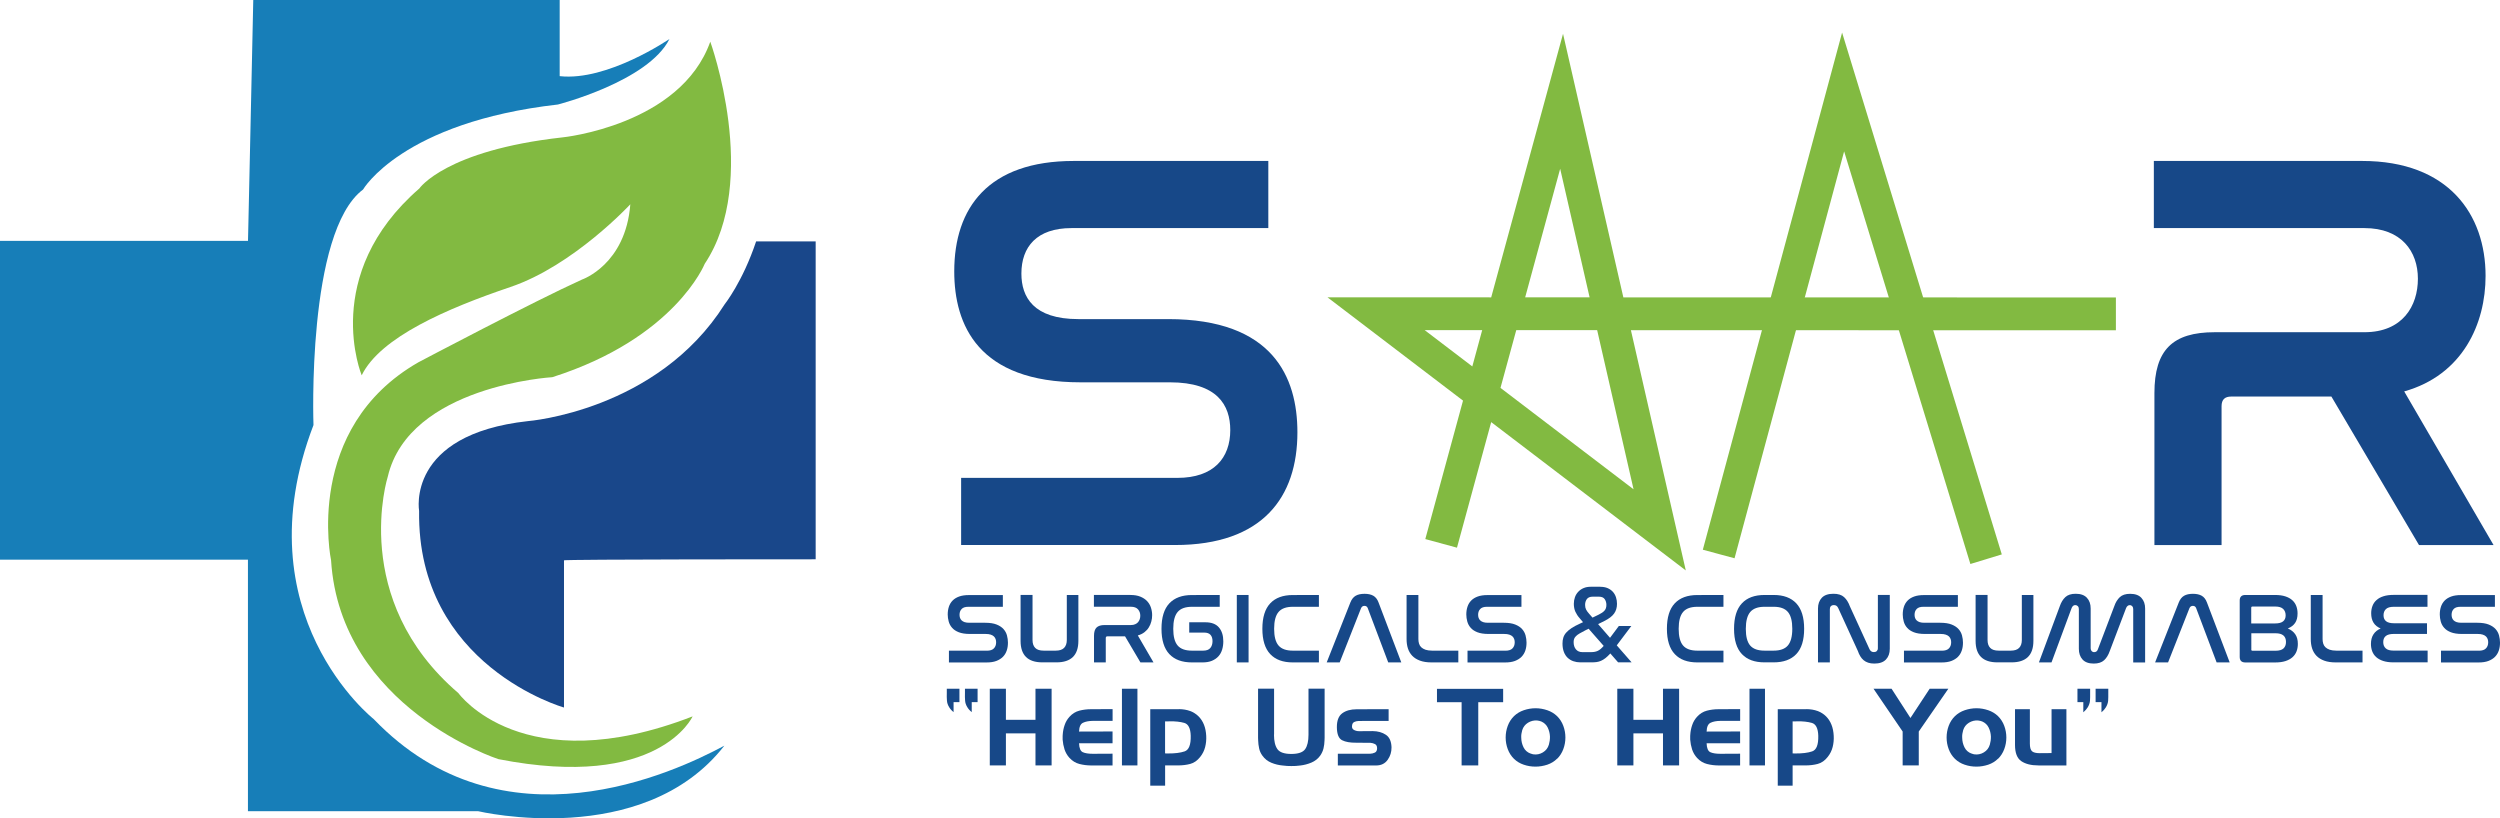 <svg xmlns="http://www.w3.org/2000/svg" xmlns:xlink="http://www.w3.org/1999/xlink" id="Layer_1" x="0px" y="0px" style="enable-background:new 0 0 953.05 792;" xml:space="preserve" viewBox="218.3 311.48 516.45 169.05"><style type="text/css">	.st0{fill:#177EB8;}	.st1{fill:#19478A;}	.st2{fill:#82BA41;}	.st3{fill:#174888;}</style><g>	<g>		<g>			<path class="st3" d="M425.47,434.39v2.44h-7.14c-0.63,0-1.09,0.15-1.38,0.46c-0.29,0.31-0.43,0.7-0.43,1.19     c0,0.21,0.03,0.41,0.09,0.61s0.17,0.38,0.33,0.54c0.16,0.16,0.37,0.28,0.63,0.37c0.26,0.09,0.6,0.13,1.01,0.13h3.26     c0.95,0,1.73,0.12,2.33,0.36c0.6,0.24,1.08,0.55,1.43,0.94c0.35,0.39,0.59,0.83,0.72,1.32c0.13,0.5,0.2,0.99,0.2,1.49     c0,0.59-0.08,1.14-0.25,1.63c-0.17,0.5-0.43,0.93-0.78,1.29c-0.36,0.36-0.82,0.65-1.37,0.86c-0.56,0.21-1.23,0.31-2.03,0.31     h-7.76v-2.43h7.84c0.66,0,1.15-0.16,1.45-0.48c0.31-0.32,0.46-0.74,0.46-1.25c0-0.22-0.03-0.44-0.1-0.65     c-0.07-0.21-0.19-0.4-0.35-0.56c-0.16-0.16-0.39-0.29-0.67-0.38c-0.28-0.1-0.64-0.14-1.06-0.14h-3.24c-0.94,0-1.7-0.12-2.29-0.35     c-0.59-0.23-1.06-0.54-1.39-0.93c-0.34-0.38-0.57-0.82-0.7-1.3c-0.13-0.48-0.2-0.96-0.2-1.44c0-0.58,0.08-1.11,0.24-1.6     c0.16-0.49,0.41-0.91,0.76-1.27c0.35-0.36,0.8-0.64,1.35-0.84c0.55-0.2,1.21-0.3,1.98-0.3H425.47z"></path>			<path class="st3" d="M431.6,434.39v9.31c0,0.7,0.18,1.24,0.55,1.62c0.36,0.38,0.95,0.57,1.76,0.57h2.48     c0.78,0,1.36-0.19,1.73-0.57c0.37-0.38,0.56-0.92,0.56-1.62v-9.31h2.39v9.49c0,1.47-0.38,2.58-1.13,3.32     c-0.76,0.74-1.89,1.11-3.38,1.11h-2.93c-3,0-4.5-1.48-4.5-4.44v-9.49H431.6z"></path>			<path class="st3" d="M451.84,434.39c0.78,0,1.46,0.11,2.02,0.34c0.56,0.23,1.03,0.53,1.39,0.91c0.36,0.38,0.63,0.82,0.8,1.33     c0.17,0.51,0.26,1.04,0.26,1.59c0,0.44-0.05,0.88-0.17,1.31c-0.11,0.43-0.28,0.84-0.52,1.22c-0.23,0.38-0.54,0.71-0.91,1     s-0.83,0.51-1.36,0.66l3.24,5.57h-2.7l-3.18-5.39h-3.63c-0.23,0-0.35,0.12-0.35,0.35v5.04h-2.43v-5.51     c0-0.78,0.17-1.35,0.52-1.69c0.34-0.34,0.9-0.52,1.67-0.52h5.43c0.34,0,0.64-0.05,0.89-0.17c0.25-0.11,0.45-0.25,0.6-0.43     c0.15-0.18,0.26-0.39,0.34-0.62c0.08-0.23,0.11-0.47,0.11-0.72c0-0.5-0.15-0.92-0.46-1.29c-0.31-0.36-0.8-0.55-1.48-0.55h-7.64     v-2.44H451.84z"></path>			<path class="st3" d="M470.27,434.39v2.44h-5.74c-1.35,0-2.33,0.35-2.94,1.06c-0.61,0.71-0.92,1.87-0.92,3.48     c0,1.6,0.3,2.75,0.91,3.46c0.61,0.71,1.59,1.06,2.95,1.06h2.31c0.69,0,1.18-0.18,1.49-0.55c0.3-0.36,0.45-0.84,0.45-1.41     c0-0.56-0.14-1-0.42-1.31c-0.28-0.31-0.71-0.46-1.29-0.46h-3.1v-2.13h3.34c1.25,0,2.18,0.35,2.79,1.06     c0.61,0.71,0.91,1.67,0.91,2.88c0,0.61-0.08,1.17-0.24,1.7c-0.16,0.53-0.41,0.99-0.76,1.38c-0.35,0.39-0.8,0.7-1.34,0.93     c-0.54,0.23-1.21,0.34-1.99,0.34h-2.15c-2.04,0-3.59-0.57-4.67-1.72c-1.08-1.15-1.62-2.89-1.62-5.23c0-2.35,0.54-4.1,1.62-5.25     c1.08-1.15,2.64-1.72,4.67-1.72H470.27z"></path>			<path class="st3" d="M476.23,434.39v13.93h-2.43v-13.93H476.23z"></path>			<path class="st3" d="M490.76,434.39v2.44h-5.39c-1.35,0-2.33,0.35-2.94,1.06c-0.61,0.71-0.92,1.87-0.92,3.48     c0,1.6,0.3,2.75,0.91,3.46c0.61,0.71,1.59,1.06,2.95,1.06h5.39v2.43h-5.39c-2.04,0-3.59-0.57-4.67-1.72     c-1.08-1.15-1.62-2.89-1.62-5.23c0-2.35,0.54-4.1,1.62-5.25c1.08-1.15,2.64-1.72,4.67-1.72H490.76z"></path>			<path class="st3" d="M495.05,448.32h-2.68l4.89-12.38c0.26-0.66,0.63-1.12,1.1-1.39c0.47-0.27,1.08-0.4,1.83-0.4     c0.73,0,1.33,0.13,1.81,0.4c0.47,0.27,0.84,0.73,1.08,1.39l4.7,12.38h-2.7l-4.23-11.21c-0.12-0.32-0.35-0.47-0.68-0.47     c-0.33,0-0.56,0.16-0.7,0.47L495.05,448.32z"></path>			<path class="st3" d="M511.31,434.39v9.1c0,0.33,0.04,0.64,0.13,0.94c0.09,0.3,0.24,0.55,0.46,0.76c0.22,0.21,0.51,0.38,0.88,0.51     c0.36,0.12,0.82,0.19,1.37,0.19h5.41v2.43h-5.55c-0.92,0-1.71-0.12-2.36-0.36c-0.65-0.24-1.19-0.57-1.6-1     c-0.41-0.43-0.71-0.93-0.9-1.52c-0.19-0.58-0.28-1.23-0.28-1.93v-9.12H511.31z"></path>			<path class="st3" d="M532.6,434.39v2.44h-7.14c-0.63,0-1.09,0.15-1.38,0.46c-0.29,0.31-0.43,0.7-0.43,1.19     c0,0.21,0.03,0.41,0.09,0.61s0.17,0.38,0.33,0.54c0.16,0.16,0.37,0.28,0.63,0.37c0.26,0.09,0.6,0.13,1.01,0.13h3.26     c0.95,0,1.73,0.12,2.33,0.36c0.6,0.24,1.08,0.55,1.43,0.94c0.35,0.39,0.59,0.83,0.72,1.32c0.13,0.5,0.2,0.99,0.2,1.49     c0,0.59-0.08,1.14-0.25,1.63c-0.17,0.5-0.43,0.93-0.78,1.29c-0.36,0.36-0.82,0.65-1.37,0.86c-0.56,0.21-1.23,0.31-2.03,0.31     h-7.76v-2.43h7.84c0.66,0,1.15-0.16,1.45-0.48c0.31-0.32,0.46-0.74,0.46-1.25c0-0.22-0.03-0.44-0.1-0.65     c-0.07-0.21-0.19-0.4-0.35-0.56c-0.16-0.16-0.39-0.29-0.67-0.38c-0.28-0.1-0.64-0.14-1.06-0.14h-3.24c-0.94,0-1.7-0.12-2.29-0.35     c-0.59-0.23-1.06-0.54-1.39-0.93c-0.34-0.38-0.57-0.82-0.7-1.3c-0.13-0.48-0.2-0.96-0.2-1.44c0-0.58,0.08-1.11,0.24-1.6     c0.16-0.49,0.41-0.91,0.76-1.27c0.35-0.36,0.8-0.64,1.35-0.84c0.55-0.2,1.21-0.3,1.98-0.3H532.6z"></path>			<path class="st3" d="M548.87,432.7c0.59,0,1.1,0.09,1.54,0.28c0.43,0.19,0.79,0.44,1.08,0.76c0.29,0.32,0.5,0.7,0.64,1.12     c0.14,0.43,0.21,0.88,0.21,1.36c0,0.78-0.2,1.45-0.6,2.01c-0.4,0.56-1.07,1.07-2.02,1.54l-1.28,0.64l2.46,2.83l1.82-2.44h2.58     l-3.01,4l3.07,3.51h-2.79l-1.61-1.84c-0.36,0.4-0.69,0.72-1,0.96c-0.31,0.24-0.62,0.43-0.92,0.56c-0.3,0.13-0.61,0.22-0.93,0.26     c-0.32,0.04-0.65,0.06-1.01,0.06h-2.35c-0.5,0-0.97-0.08-1.41-0.23c-0.45-0.15-0.84-0.39-1.18-0.7c-0.34-0.32-0.6-0.72-0.79-1.21     s-0.29-1.07-0.29-1.74c0-0.45,0.05-0.86,0.17-1.23c0.11-0.36,0.3-0.7,0.58-1.02s0.65-0.63,1.11-0.94     c0.47-0.31,1.07-0.63,1.8-0.96l0.58-0.27l-0.72-0.85c-0.36-0.4-0.64-0.84-0.86-1.31c-0.21-0.47-0.32-1.02-0.32-1.64     c0-0.48,0.08-0.94,0.23-1.36c0.15-0.43,0.38-0.8,0.68-1.12c0.3-0.32,0.67-0.58,1.1-0.76c0.43-0.19,0.94-0.28,1.52-0.28H548.87z      M547.11,446.19c0.47,0,0.89-0.09,1.26-0.26c0.37-0.17,0.78-0.51,1.22-1.02l-3.12-3.55l-0.66,0.33c-0.48,0.25-0.88,0.46-1.2,0.65     c-0.32,0.19-0.57,0.37-0.75,0.56c-0.19,0.19-0.31,0.37-0.38,0.57c-0.07,0.19-0.1,0.41-0.1,0.66c0,0.62,0.16,1.12,0.48,1.5     c0.32,0.38,0.77,0.57,1.35,0.57H547.11z M545.75,436.45c0,0.37,0.07,0.69,0.21,0.96c0.14,0.27,0.34,0.55,0.62,0.86l0.7,0.8     l1.28-0.62c0.52-0.25,0.92-0.52,1.19-0.82c0.27-0.3,0.4-0.69,0.4-1.19c0-0.45-0.12-0.85-0.35-1.19     c-0.23-0.34-0.64-0.51-1.22-0.51h-1.24c-0.56,0-0.97,0.16-1.22,0.49C545.87,435.57,545.75,435.97,545.75,436.45z"></path>			<path class="st3" d="M574.33,434.39v2.44h-5.39c-1.35,0-2.33,0.35-2.94,1.06c-0.61,0.71-0.92,1.87-0.92,3.48     c0,1.6,0.3,2.75,0.91,3.46c0.61,0.71,1.59,1.06,2.95,1.06h5.39v2.43h-5.39c-2.04,0-3.59-0.57-4.67-1.72     c-1.08-1.15-1.62-2.89-1.62-5.23c0-2.35,0.54-4.1,1.62-5.25c1.08-1.15,2.64-1.72,4.67-1.72H574.33z"></path>			<path class="st3" d="M584.71,434.39c2.04,0,3.59,0.58,4.67,1.73c1.08,1.16,1.62,2.91,1.62,5.26c0,2.34-0.54,4.08-1.62,5.22     c-1.08,1.14-2.64,1.71-4.67,1.71h-1.9c-2.04,0-3.59-0.57-4.67-1.71c-1.08-1.14-1.62-2.88-1.62-5.22c0-2.35,0.54-4.11,1.62-5.26     c1.08-1.16,2.64-1.73,4.67-1.73H584.71z M582.81,436.83c-1.35,0-2.33,0.36-2.94,1.07c-0.61,0.72-0.92,1.88-0.92,3.49     c0,1.6,0.3,2.74,0.91,3.45c0.61,0.7,1.59,1.05,2.95,1.05h1.9c1.33,0,2.31-0.35,2.92-1.06c0.61-0.71,0.92-1.86,0.92-3.46     c0-1.6-0.3-2.75-0.91-3.47c-0.61-0.72-1.58-1.07-2.93-1.07H582.81z"></path>			<path class="st3" d="M596.29,448.32h-2.43v-11.14c0-0.91,0.26-1.64,0.78-2.2c0.52-0.56,1.33-0.84,2.41-0.84     c0.96,0,1.7,0.23,2.2,0.69c0.5,0.46,0.9,1.09,1.19,1.89l4.07,8.89c0.08,0.17,0.19,0.3,0.33,0.41c0.14,0.11,0.32,0.17,0.56,0.17     c0.26,0,0.46-0.07,0.61-0.22c0.14-0.14,0.22-0.33,0.22-0.57v-11.02h2.46v11.12c0,0.92-0.26,1.66-0.79,2.22     c-0.53,0.56-1.33,0.84-2.4,0.84c-0.48,0-0.91-0.06-1.27-0.18c-0.36-0.12-0.68-0.29-0.95-0.52c-0.27-0.23-0.5-0.5-0.69-0.82     c-0.19-0.32-0.36-0.67-0.49-1.07l-4.07-8.89c-0.18-0.4-0.47-0.6-0.87-0.6c-0.28,0-0.48,0.07-0.63,0.22s-0.22,0.34-0.22,0.59     V448.32z"></path>			<path class="st3" d="M622.76,434.39v2.44h-7.14c-0.63,0-1.09,0.15-1.38,0.46c-0.29,0.31-0.43,0.7-0.43,1.19     c0,0.21,0.03,0.41,0.09,0.61s0.17,0.38,0.33,0.54c0.16,0.16,0.37,0.28,0.63,0.37c0.26,0.09,0.6,0.13,1.01,0.13h3.26     c0.95,0,1.73,0.12,2.33,0.36c0.6,0.24,1.08,0.55,1.43,0.94c0.35,0.39,0.59,0.83,0.72,1.32c0.13,0.5,0.2,0.99,0.2,1.49     c0,0.59-0.08,1.14-0.25,1.63c-0.17,0.5-0.43,0.93-0.78,1.29c-0.36,0.36-0.82,0.65-1.37,0.86c-0.56,0.21-1.23,0.31-2.03,0.31     h-7.76v-2.43h7.84c0.66,0,1.15-0.16,1.45-0.48c0.31-0.32,0.46-0.74,0.46-1.25c0-0.22-0.03-0.44-0.1-0.65     c-0.07-0.21-0.19-0.4-0.35-0.56c-0.16-0.16-0.39-0.29-0.67-0.38c-0.28-0.1-0.64-0.14-1.06-0.14h-3.24c-0.94,0-1.7-0.12-2.29-0.35     c-0.59-0.23-1.06-0.54-1.39-0.93c-0.34-0.38-0.57-0.82-0.7-1.3c-0.13-0.48-0.2-0.96-0.2-1.44c0-0.58,0.08-1.11,0.24-1.6     c0.16-0.49,0.41-0.91,0.76-1.27c0.35-0.36,0.8-0.64,1.35-0.84c0.55-0.2,1.21-0.3,1.98-0.3H622.76z"></path>			<path class="st3" d="M628.89,434.39v9.31c0,0.7,0.18,1.24,0.55,1.62c0.36,0.38,0.95,0.57,1.76,0.57h2.48     c0.78,0,1.36-0.19,1.73-0.57c0.37-0.38,0.56-0.92,0.56-1.62v-9.31h2.39v9.49c0,1.47-0.38,2.58-1.13,3.32     c-0.76,0.74-1.89,1.11-3.38,1.11h-2.93c-3,0-4.5-1.48-4.5-4.44v-9.49H628.89z"></path>			<path class="st3" d="M642.1,448.32h-2.6l4.31-11.6c0.27-0.8,0.66-1.43,1.15-1.89c0.49-0.46,1.2-0.69,2.14-0.69     c1.03,0,1.81,0.28,2.32,0.84c0.52,0.56,0.77,1.29,0.77,2.2v8.23c0,0.23,0.07,0.42,0.2,0.57c0.13,0.14,0.3,0.22,0.51,0.22     c0.39,0,0.65-0.19,0.78-0.58l3.38-8.89c0.27-0.8,0.66-1.43,1.15-1.89c0.49-0.46,1.2-0.69,2.14-0.69c1.03,0,1.81,0.28,2.32,0.84     c0.52,0.56,0.77,1.29,0.77,2.2v11.14h-2.46V437.3c0-0.25-0.07-0.44-0.2-0.59c-0.13-0.14-0.3-0.22-0.51-0.22     c-0.18,0-0.33,0.05-0.46,0.17c-0.13,0.11-0.23,0.25-0.3,0.43l-3.38,8.89c-0.28,0.8-0.66,1.43-1.16,1.89     c-0.5,0.46-1.21,0.69-2.15,0.69c-1.03,0-1.8-0.28-2.31-0.84c-0.51-0.56-0.76-1.3-0.76-2.22v-8.21c0-0.25-0.07-0.44-0.21-0.59     c-0.14-0.14-0.31-0.22-0.52-0.22c-0.19,0-0.35,0.05-0.47,0.17c-0.12,0.11-0.22,0.25-0.29,0.43L642.1,448.32z"></path>			<path class="st3" d="M666.18,448.32h-2.68l4.89-12.38c0.26-0.66,0.63-1.12,1.1-1.39c0.47-0.27,1.08-0.4,1.83-0.4     c0.73,0,1.33,0.13,1.81,0.4c0.47,0.27,0.84,0.73,1.08,1.39l4.7,12.38h-2.7l-4.23-11.21c-0.12-0.32-0.35-0.47-0.68-0.47     c-0.33,0-0.56,0.16-0.7,0.47L666.18,448.32z"></path>			<path class="st3" d="M688.26,434.39c0.83,0,1.53,0.09,2.12,0.28c0.58,0.19,1.07,0.45,1.44,0.78c0.38,0.34,0.66,0.74,0.84,1.21     c0.18,0.47,0.27,0.98,0.27,1.55c0,0.81-0.17,1.47-0.51,1.96c-0.34,0.5-0.84,0.87-1.5,1.14c0.66,0.28,1.17,0.67,1.53,1.19     c0.36,0.52,0.54,1.18,0.54,1.99c0,0.56-0.09,1.08-0.27,1.55c-0.18,0.47-0.46,0.87-0.84,1.21c-0.38,0.34-0.86,0.6-1.44,0.79     c-0.58,0.19-1.29,0.29-2.11,0.29h-6.19c-0.77,0-1.16-0.38-1.16-1.14v-11.66c0-0.76,0.39-1.14,1.16-1.14H688.26z M683.37,440.27     h4.95c1.43,0,2.15-0.56,2.15-1.67c0-0.55-0.17-0.99-0.51-1.32s-0.88-0.5-1.62-0.5h-4.71c-0.18,0-0.27,0.08-0.27,0.25V440.27z      M683.37,445.68c0,0.15,0.09,0.23,0.27,0.23h4.75c0.74,0,1.29-0.16,1.63-0.47c0.34-0.32,0.52-0.76,0.52-1.34     c0-1.2-0.72-1.8-2.15-1.8h-5.01V445.68z"></path>			<path class="st3" d="M698.1,434.39v9.1c0,0.33,0.04,0.64,0.13,0.94c0.09,0.3,0.24,0.55,0.46,0.76c0.22,0.21,0.51,0.38,0.88,0.51     c0.36,0.12,0.82,0.19,1.37,0.19h5.41v2.43h-5.55c-0.92,0-1.71-0.12-2.36-0.36s-1.19-0.57-1.6-1c-0.41-0.43-0.71-0.93-0.9-1.52     c-0.19-0.58-0.28-1.23-0.28-1.93v-9.12H698.1z"></path>			<path class="st3" d="M719.77,434.39v2.44h-6.97c-0.74,0-1.28,0.16-1.61,0.47c-0.33,0.32-0.5,0.74-0.5,1.28     c0,1.1,0.71,1.65,2.13,1.65h6.85v2.21h-6.91c-1.42,0-2.13,0.56-2.13,1.69c0,0.55,0.17,0.98,0.52,1.29     c0.34,0.31,0.87,0.46,1.59,0.46h7.06v2.43h-7.06c-0.83,0-1.53-0.1-2.12-0.29c-0.58-0.19-1.07-0.46-1.44-0.79     c-0.38-0.34-0.65-0.74-0.83-1.21c-0.17-0.47-0.26-0.97-0.26-1.51c0-0.8,0.17-1.46,0.52-1.99c0.34-0.53,0.84-0.93,1.49-1.21     c-1.31-0.54-1.96-1.58-1.96-3.14c0-0.55,0.09-1.06,0.27-1.53c0.18-0.47,0.46-0.87,0.84-1.21c0.38-0.34,0.86-0.6,1.44-0.78     c0.58-0.19,1.29-0.28,2.12-0.28H719.77z"></path>			<path class="st3" d="M733.7,434.39v2.44h-7.14c-0.63,0-1.09,0.15-1.38,0.46c-0.29,0.31-0.43,0.7-0.43,1.19     c0,0.21,0.03,0.41,0.09,0.61s0.17,0.38,0.33,0.54c0.16,0.16,0.37,0.28,0.63,0.37c0.26,0.09,0.6,0.13,1.01,0.13h3.26     c0.95,0,1.73,0.12,2.33,0.36c0.6,0.24,1.08,0.55,1.43,0.94c0.35,0.39,0.59,0.83,0.72,1.32c0.13,0.5,0.2,0.99,0.2,1.49     c0,0.59-0.08,1.14-0.25,1.63c-0.17,0.5-0.43,0.93-0.78,1.29c-0.36,0.36-0.82,0.65-1.37,0.86c-0.56,0.21-1.23,0.31-2.03,0.31     h-7.76v-2.43h7.84c0.66,0,1.15-0.16,1.45-0.48c0.31-0.32,0.46-0.74,0.46-1.25c0-0.22-0.03-0.44-0.1-0.65     c-0.07-0.21-0.19-0.4-0.35-0.56c-0.16-0.16-0.39-0.29-0.67-0.38c-0.28-0.1-0.64-0.14-1.06-0.14h-3.24c-0.94,0-1.7-0.12-2.29-0.35     c-0.59-0.23-1.06-0.54-1.39-0.93c-0.34-0.38-0.57-0.82-0.7-1.3c-0.13-0.48-0.2-0.96-0.2-1.44c0-0.58,0.08-1.11,0.24-1.6     c0.16-0.49,0.41-0.91,0.76-1.27c0.35-0.36,0.8-0.64,1.35-0.84c0.55-0.2,1.21-0.3,1.98-0.3H733.7z"></path>		</g>		<g id="XMLID_305_">			<g>				<path id="XMLID_459_" class="st3" d="M413.88,453.76h2.62v2.76h-1.21v2.07c-0.21-0.16-0.38-0.33-0.53-0.5      c-0.15-0.17-0.27-0.33-0.37-0.5c-0.28-0.44-0.44-0.9-0.47-1.37c-0.04-0.47-0.05-1.01-0.03-1.63c0-0.13,0-0.26,0-0.4      c0-0.13,0-0.27,0-0.42V453.76z M417.63,453.76h2.62v2.76h-1.21v2.07c-0.21-0.16-0.38-0.33-0.53-0.5      c-0.15-0.17-0.27-0.33-0.37-0.5c-0.28-0.44-0.44-0.9-0.47-1.37c-0.04-0.47-0.05-1.01-0.03-1.63c0-0.13,0-0.26,0-0.4      c0-0.13,0-0.27,0-0.42V453.76z"></path>				<path id="XMLID_457_" class="st3" d="M426.1,460.18h6.11v-6.42h3.33v15.84h-3.33v-6.62h-6.11v6.62h-3.33v-15.84h3.33V460.18z"></path>				<path id="XMLID_455_" class="st3" d="M441.28,469.3c-0.77-0.2-1.45-0.61-2.04-1.25c-0.47-0.51-0.81-1.1-1.03-1.76      c-0.21-0.66-0.34-1.34-0.39-2.03c0-0.07,0-0.15,0-0.22c0-0.07,0-0.15,0-0.22c0-0.1,0-0.2,0-0.3s0.01-0.19,0.02-0.3      c0.04-0.66,0.17-1.31,0.39-1.95c0.21-0.64,0.55-1.21,1-1.71c0.59-0.65,1.27-1.07,2.04-1.27c0.77-0.2,1.57-0.3,2.39-0.3      l4.48-0.02v2.43h-4.06c-0.85,0.01-1.54,0.14-2.05,0.39c-0.52,0.24-0.79,0.85-0.82,1.82l6.92-0.02v2.43h-6.92      c0.03,1.01,0.29,1.63,0.77,1.85s1.18,0.33,2.07,0.33l4.08-0.02v2.43h-4.48C442.85,469.6,442.05,469.5,441.28,469.3z"></path>				<path id="XMLID_453_" class="st3" d="M450.07,469.6v-15.84h3.2v15.84H450.07z"></path>				<path id="XMLID_450_" class="st3" d="M461.83,457.97c1.73,0.02,3.09,0.52,4.07,1.5c0.98,0.99,1.5,2.33,1.58,4.04      c0.04,0.78-0.03,1.54-0.22,2.29c-0.19,0.75-0.53,1.43-1.01,2.03c-0.59,0.76-1.28,1.25-2.07,1.46c-0.79,0.21-1.64,0.31-2.54,0.31      h-2.65v4.19h-3.07v-15.81H461.83z M458.98,460.49v6.62c0.1,0.01,0.2,0.02,0.3,0.02c0.1,0,0.19,0,0.3,0      c1.41,0.01,2.56-0.13,3.44-0.43c0.88-0.3,1.3-1.37,1.26-3.21c-0.04-1.54-0.49-2.43-1.32-2.67c-0.84-0.24-1.85-0.35-3.02-0.33      c-0.16,0.01-0.32,0.02-0.47,0.02s-0.31,0-0.47,0V460.49z"></path>				<path id="XMLID_448_" class="st3" d="M481.48,463.24c0,1.34,0.24,2.34,0.71,3c0.47,0.66,1.43,0.99,2.87,0.99      s2.39-0.33,2.86-0.99c0.46-0.66,0.69-1.65,0.69-2.98v-9.51h3.33v9.57c0,0.19,0,0.38,0,0.57s-0.01,0.37-0.02,0.55      c-0.01,0.56-0.09,1.11-0.21,1.64c-0.13,0.54-0.36,1.04-0.69,1.51c-0.47,0.65-1.08,1.12-1.82,1.43c-0.74,0.31-1.51,0.51-2.3,0.6      c-0.31,0.04-0.62,0.07-0.93,0.09c-0.31,0.01-0.61,0.02-0.9,0.02c-0.28,0-0.57-0.01-0.87-0.02c-0.3-0.01-0.61-0.04-0.92-0.09      c-0.81-0.07-1.59-0.26-2.34-0.57c-0.75-0.31-1.37-0.79-1.85-1.46c-0.34-0.47-0.57-0.97-0.68-1.51c-0.12-0.54-0.18-1.08-0.2-1.64      c-0.02-0.18-0.02-0.36-0.02-0.55s0-0.38,0-0.55v-9.59h3.31V463.24z"></path>				<path id="XMLID_446_" class="st3" d="M501.13,467.17c0.03,0.01,0.06,0.02,0.09,0.02s0.06,0,0.09,0c0.37-0.01,0.71-0.1,1.01-0.24      s0.46-0.45,0.46-0.9c0-0.43-0.15-0.71-0.44-0.86c-0.29-0.15-0.61-0.24-0.95-0.26c-0.04,0-0.09,0-0.13,0c-0.04,0-0.09,0-0.13,0      l-2.65-0.02c-1.24,0.01-2.21-0.15-2.92-0.51c-0.71-0.35-1.08-1.25-1.09-2.69c-0.01-1.35,0.35-2.31,1.1-2.87      c0.75-0.56,1.75-0.84,3-0.84l6.59-0.02v2.43h-5.43c-0.04,0.01-0.08,0.02-0.12,0.02c-0.04,0-0.08,0-0.12,0c-0.1,0-0.2,0-0.3,0      c-0.1,0-0.2,0-0.32,0c-0.26,0.01-0.52,0.07-0.76,0.18c-0.24,0.1-0.4,0.29-0.47,0.57c-0.12,0.51-0.02,0.87,0.31,1.06      c0.32,0.19,0.7,0.29,1.13,0.29l2.78-0.02c1.09,0.01,2,0.27,2.73,0.76c0.74,0.49,1.12,1.34,1.17,2.55c0,0.01,0,0.03,0,0.03      c0,0.01,0,0.02,0,0.03c0.01,0.94-0.25,1.8-0.8,2.57c-0.55,0.77-1.34,1.16-2.37,1.16h-7.92v-2.43H501.13z"></path>				<path id="XMLID_444_" class="st3" d="M515.15,456.54v-2.76h13.67v2.76h-5.14v13.06h-3.44v-13.06H515.15z"></path>				<path id="XMLID_441_" class="st3" d="M539.96,468.21c-0.56,0.56-1.23,0.97-2.02,1.24c-0.79,0.26-1.6,0.4-2.44,0.4      c-0.84,0-1.65-0.13-2.43-0.4c-0.78-0.26-1.45-0.67-2.01-1.21c-0.57-0.56-1-1.23-1.29-2.01c-0.29-0.78-0.43-1.58-0.43-2.4      c0-0.82,0.14-1.62,0.43-2.4c0.29-0.78,0.72-1.45,1.29-2.01c0.56-0.54,1.23-0.95,2.02-1.22c0.79-0.27,1.6-0.41,2.44-0.41      c0.82,0,1.63,0.14,2.42,0.41c0.79,0.27,1.46,0.68,2.02,1.22c0.57,0.56,1,1.23,1.29,2.01s0.43,1.58,0.43,2.4      c0,0.82-0.14,1.62-0.43,2.4c-0.29,0.78-0.72,1.45-1.29,2.01V468.21z M534.47,467.13c0.1,0.04,0.2,0.08,0.3,0.11      c0.1,0.03,0.19,0.05,0.28,0.07c0.71,0.1,1.37-0.03,1.98-0.4c0.62-0.37,1.03-0.9,1.24-1.61c0.07-0.25,0.13-0.52,0.17-0.8      c0.04-0.29,0.05-0.58,0.05-0.87c-0.03-0.65-0.18-1.26-0.46-1.84c-0.28-0.58-0.73-1-1.34-1.27c-0.13-0.06-0.27-0.1-0.42-0.13      c-0.15-0.03-0.29-0.05-0.42-0.07c-0.68-0.06-1.31,0.1-1.9,0.46c-0.59,0.37-0.99,0.88-1.19,1.54c-0.07,0.25-0.13,0.51-0.17,0.78      c-0.04,0.27-0.05,0.54-0.03,0.81c0.01,0.69,0.17,1.34,0.47,1.95c0.3,0.61,0.78,1.04,1.44,1.29V467.13z"></path>				<path id="XMLID_439_" class="st3" d="M555.73,460.18h6.11v-6.42h3.33v15.84h-3.33v-6.62h-6.11v6.62h-3.33v-15.84h3.33V460.18z"></path>				<path id="XMLID_437_" class="st3" d="M570.92,469.3c-0.77-0.2-1.45-0.61-2.04-1.25c-0.47-0.51-0.81-1.1-1.03-1.76      c-0.21-0.66-0.34-1.34-0.39-2.03c0-0.07,0-0.15,0-0.22c0-0.07,0-0.15,0-0.22c0-0.1,0-0.2,0-0.3s0.01-0.19,0.02-0.3      c0.04-0.66,0.17-1.31,0.39-1.95c0.21-0.64,0.55-1.21,1-1.71c0.59-0.65,1.27-1.07,2.04-1.27c0.77-0.2,1.57-0.3,2.39-0.3      l4.48-0.02v2.43h-4.06c-0.85,0.01-1.54,0.14-2.05,0.39c-0.52,0.24-0.79,0.85-0.82,1.82l6.92-0.02v2.43h-6.92      c0.03,1.01,0.29,1.63,0.77,1.85s1.18,0.33,2.07,0.33l4.08-0.02v2.43h-4.48C572.49,469.6,571.69,469.5,570.92,469.3z"></path>				<path id="XMLID_435_" class="st3" d="M579.71,469.6v-15.84h3.2v15.84H579.71z"></path>				<path id="XMLID_432_" class="st3" d="M591.46,457.97c1.73,0.02,3.09,0.52,4.07,1.5c0.98,0.99,1.5,2.33,1.58,4.04      c0.04,0.78-0.03,1.54-0.22,2.29c-0.19,0.75-0.53,1.43-1.01,2.03c-0.59,0.76-1.28,1.25-2.07,1.46c-0.79,0.21-1.64,0.31-2.54,0.31      h-2.65v4.19h-3.07v-15.81H591.46z M588.62,460.49v6.62c0.1,0.01,0.2,0.02,0.3,0.02c0.1,0,0.19,0,0.3,0      c1.41,0.01,2.56-0.13,3.44-0.43c0.88-0.3,1.3-1.37,1.26-3.21c-0.04-1.54-0.49-2.43-1.32-2.67c-0.84-0.24-1.85-0.35-3.02-0.33      c-0.16,0.01-0.32,0.02-0.47,0.02s-0.31,0-0.47,0V460.49z"></path>				<path id="XMLID_430_" class="st3" d="M609.06,453.76l3.9,6.04l3.97-6.04h3.86l-6.11,8.84v6.99h-3.33v-6.99l-6.02-8.84H609.06z"></path>				<path id="XMLID_427_" class="st3" d="M631.05,468.21c-0.56,0.56-1.23,0.97-2.02,1.24c-0.79,0.26-1.6,0.4-2.44,0.4      c-0.84,0-1.65-0.13-2.43-0.4c-0.78-0.26-1.45-0.67-2.01-1.21c-0.57-0.56-1-1.23-1.29-2.01c-0.29-0.78-0.43-1.58-0.43-2.4      c0-0.82,0.14-1.62,0.43-2.4c0.29-0.78,0.72-1.45,1.29-2.01c0.56-0.54,1.23-0.95,2.02-1.22c0.79-0.27,1.6-0.41,2.44-0.41      c0.82,0,1.63,0.14,2.42,0.41c0.79,0.27,1.46,0.68,2.02,1.22c0.57,0.56,1,1.23,1.29,2.01s0.43,1.58,0.43,2.4      c0,0.82-0.14,1.62-0.43,2.4c-0.29,0.78-0.72,1.45-1.29,2.01V468.21z M625.56,467.13c0.1,0.04,0.2,0.08,0.3,0.11      c0.1,0.03,0.19,0.05,0.28,0.07c0.71,0.1,1.37-0.03,1.98-0.4c0.62-0.37,1.03-0.9,1.24-1.61c0.07-0.25,0.13-0.52,0.17-0.8      c0.04-0.29,0.05-0.58,0.05-0.87c-0.03-0.65-0.18-1.26-0.46-1.84c-0.28-0.58-0.73-1-1.34-1.27c-0.13-0.06-0.27-0.1-0.42-0.13      c-0.15-0.03-0.29-0.05-0.42-0.07c-0.68-0.06-1.31,0.1-1.9,0.46c-0.59,0.37-0.99,0.88-1.19,1.54c-0.07,0.25-0.13,0.51-0.17,0.78      c-0.04,0.27-0.05,0.54-0.03,0.81c0.01,0.69,0.17,1.34,0.47,1.95c0.3,0.61,0.78,1.04,1.44,1.29V467.13z"></path>				<path id="XMLID_425_" class="st3" d="M639.39,469.6c-1.49,0-2.66-0.29-3.53-0.88c-0.87-0.59-1.3-1.71-1.3-3.35v-7.39h3.07v7.12      c0,0.78,0.15,1.3,0.44,1.57c0.29,0.26,0.82,0.4,1.57,0.4l2.47-0.02v-9.06h3.07v11.62H639.39z"></path>				<path id="XMLID_422_" class="st3" d="M648.67,458.59v-2.07h-1.21v-2.76h2.62c0,0.16,0,0.31,0,0.44c0,0.13,0,0.26,0,0.4      c0.01,0.62,0,1.16-0.03,1.63c-0.04,0.47-0.2,0.93-0.47,1.37c-0.1,0.16-0.23,0.33-0.37,0.5c-0.15,0.17-0.32,0.34-0.53,0.52      V458.59z M652.42,458.59v-2.07h-1.21v-2.76h2.62c0,0.16,0,0.31,0,0.44c0,0.13,0,0.26,0,0.4c0.01,0.62,0,1.16-0.03,1.63      c-0.04,0.47-0.2,0.93-0.47,1.37c-0.1,0.16-0.23,0.33-0.37,0.5c-0.15,0.17-0.32,0.34-0.53,0.52V458.59z"></path>			</g>		</g>		<g>			<path id="XMLID_397_" class="st2" d="M566.55,429.32l-40.2-30.64l-7.07,25.94l-6.54-1.78l7.79-28.6l-28-21.34l33.82,0.01     l14.84-54.45l12.46,54.45l101.75,0.02l0,6.78l-100.19-0.02L566.55,429.32z M528.27,391.61l27.49,20.95l-7.52-32.88l-16.71,0     L528.27,391.61z M512.61,379.68l9.84,7.5l2.04-7.5L512.61,379.68z M533.37,372.9l13.31,0l-6.08-26.56L533.37,372.9z"></path>			<polygon id="XMLID_396_" class="st2" points="625.34,427.99 599.26,342.75 576.62,426.81 570.07,425.04 598.84,318.21      631.83,426.01    "></polygon>			<path class="st3" d="M480.31,344.73v13.87h-40.67c-7.17,0-10.34,3.88-10.34,9.4c0,4.82,2.47,9.4,11.76,9.4h18.57     c21.63,0,26.69,11.99,26.69,23.39c0,13.4-7.17,23.28-25.27,23.28h-44.2v-13.87h44.67c7.52,0,10.93-4.11,10.93-9.87     c0-5.17-2.7-9.87-12.46-9.87h-18.46c-21.16,0-26.1-11.87-26.1-22.92c0-13.17,7.05-22.81,24.69-22.81H480.31z"></path>			<path class="st3" d="M706.26,344.73c17.87,0,25.51,11.05,25.51,23.75c0,9.87-4.7,20.45-16.81,23.86l18.46,31.74h-15.4     l-18.1-30.68h-20.69c-1.29,0-2,0.59-2,2v28.68h-13.87v-31.39c0-8.93,3.76-12.58,12.46-12.58h30.92c7.88,0,11.05-5.41,11.05-11.05     c0-5.64-3.41-10.46-11.05-10.46h-43.5v-13.87H706.26z"></path>		</g>	</g>	<g>		<path id="XMLID_317_" class="st0" d="M269.53,361.24H218.3v65.86h51.22v51.96h47.56c0,0,34.03,8.05,50.86-13.54    c-10.24,5.49-45.74,22.32-72.44-5.49c0,0-27.44-21.59-12.44-60.74c0,0-1.46-39.88,10.24-48.66c0,0,8.05-13.9,40.25-17.56    c0,0,18.66-4.76,23.05-13.54c0,0-12.81,8.78-22.68,7.68v-15.73h-63.3C270.63,311.48,269.53,361.6,269.53,361.24z"></path>		<path id="XMLID_316_" class="st1" d="M334.81,427.24v30.4c0,0-30.4-8.59-29.93-40.61c0,0-2.78-15.78,22.51-18.56    c0,0,26.68-2.09,40.61-24.13c0,0,3.71-4.64,6.5-12.99h12.3v65.67C386.78,427.01,334.57,427.01,334.81,427.24z"></path>		<path id="XMLID_307_" class="st2" d="M365.03,320.09c0,0,10.37,28.61-1.15,45.89c0,0-6.14,15.36-31.49,23.42    c0,0-29.57,1.73-33.98,20.54c0,0-8.06,25.34,14.59,44.73c0,0,13.25,18.43,48.38,4.8c0,0-6.91,15.36-40.13,8.83    c0,0-32.64-10.56-34.56-41.09c0,0-5.76-27.26,18.05-40.89c0,0,24-12.67,33.79-17.09c0,0,9.02-3.07,9.98-15.55    c0,0-11.71,12.67-24.77,17.09c-13.06,4.42-26.88,10.37-30.72,18.24c0,0-8.64-20.74,11.9-38.59c0,0,5.38-7.87,29.57-10.56    C334.51,339.87,358.89,337.37,365.03,320.09z"></path>	</g></g></svg>